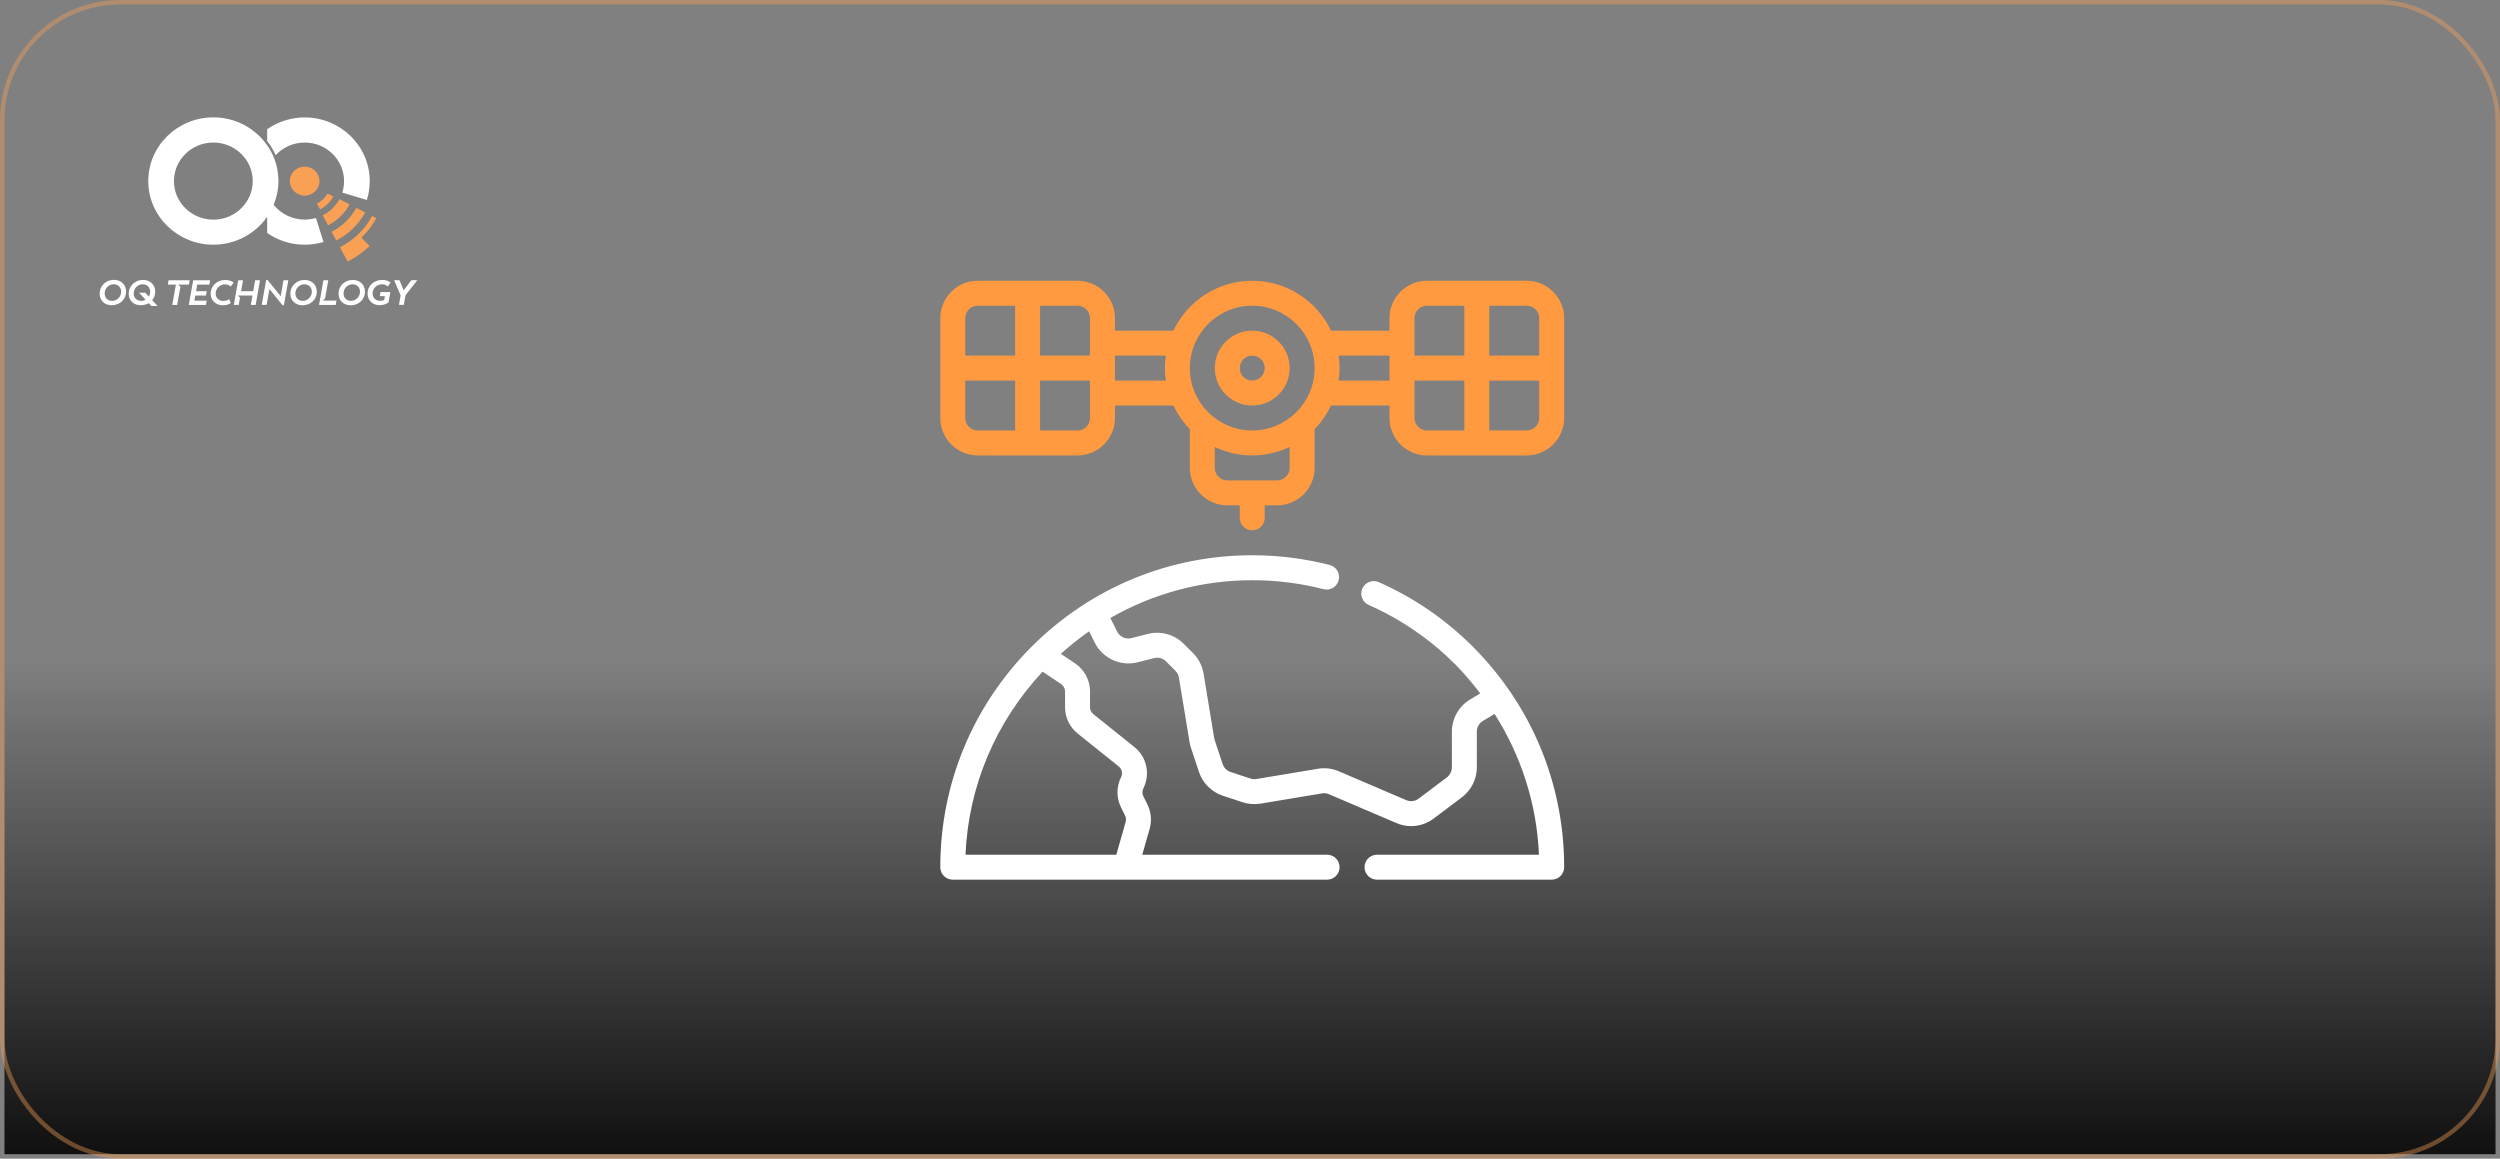 <svg width="561" height="260" viewBox="0 0 561 260" fill="none" xmlns="http://www.w3.org/2000/svg">
<rect x="0" y="0" width="561" height="260" fill="#808080" stroke="none"/>
<rect x="1" y="148" width="559" height="111" fill="url(#paint0_linear_7001_36)"/>
<path d="M68.367 43.892C70.203 43.892 71.691 42.435 71.691 40.639C71.691 38.843 70.203 37.387 68.367 37.387C66.531 37.387 65.043 38.843 65.043 40.639C65.043 42.435 66.531 43.892 68.367 43.892Z" fill="#FAA055"/>
<path d="M71.822 46.982L71.125 45.704C72.134 45.181 72.95 44.383 73.514 43.41L74.805 44.107C74.108 45.327 73.084 46.329 71.822 46.982Z" fill="#FAA055"/>
<path d="M73.617 50.557L72.43 48.321C74.032 47.508 75.323 46.26 76.169 44.691L78.439 45.867C77.356 47.886 75.679 49.512 73.617 50.557Z" fill="#FAA055"/>
<path d="M75.457 53.965L74.418 52.005C76.777 50.8 78.692 48.941 79.953 46.633L81.956 47.678C80.472 50.379 78.231 52.542 75.457 53.965Z" fill="#FAA055"/>
<path d="M84.439 48.959L83.504 48.465C81.872 51.485 79.379 53.91 76.293 55.478L78.014 58.701C79.825 57.772 81.487 56.596 82.941 55.202L81.086 53.343C82.421 52.066 83.549 50.599 84.439 48.959Z" fill="#FAA055"/>
<path d="M68.367 31.985C73.249 31.985 77.21 35.862 77.21 40.639C77.21 41.539 77.062 42.41 76.81 43.223L82.315 44.879C82.745 43.543 82.968 42.12 82.968 40.639C82.968 32.755 76.409 26.352 68.367 26.352C65.295 26.352 62.372 27.31 59.953 28.994V31.651C60.71 32.624 61.363 33.684 61.852 34.816C63.529 33.031 65.859 31.985 68.367 31.985Z" fill="white"/>
<path d="M70.904 48.914C70.103 49.146 69.242 49.277 68.367 49.277C65.607 49.277 63.084 48.043 61.407 45.952C62.09 44.297 62.476 42.511 62.476 40.623C62.476 32.739 55.917 26.336 47.875 26.336C39.817 26.336 33.273 32.754 33.273 40.623C33.273 48.507 39.832 54.91 47.875 54.91C52.89 54.91 57.327 52.413 59.953 48.638V52.282C62.372 53.967 65.28 54.91 68.367 54.91C69.836 54.91 71.245 54.693 72.596 54.301L70.904 48.914ZM47.875 49.291C42.993 49.291 39.031 45.415 39.031 40.638C39.031 35.861 42.993 31.984 47.875 31.984C52.757 31.984 56.718 35.861 56.718 40.638C56.718 45.4 52.742 49.291 47.875 49.291Z" fill="white"/>
<path d="M42.397 63.871H39.993L40.483 64.35L39.755 68.43H38.657L39.474 63.871H37.648L37.827 62.898H42.56L42.397 63.871Z" fill="white"/>
<path d="M44.252 63.871L43.999 65.338H46.403L46.225 66.311H43.821L43.614 67.472H46.374L46.21 68.43H42.367L43.346 62.898H47.145L46.982 63.871H44.252Z" fill="white"/>
<path d="M47.27 65.884C47.27 64.142 48.739 62.82 50.519 62.82C51.291 62.82 52.033 63.053 52.419 63.43L51.766 64.301C51.484 63.996 50.979 63.808 50.46 63.808C49.362 63.808 48.397 64.722 48.397 65.869C48.397 66.828 49.095 67.525 50.089 67.525C50.638 67.525 51.024 67.394 51.424 67.133L51.781 68.004C51.246 68.352 50.727 68.512 50.015 68.512C48.397 68.498 47.27 67.409 47.27 65.884Z" fill="white"/>
<path d="M58.349 62.898L57.369 68.43H56.286L56.657 66.311H53.363L53.853 66.79L53.571 68.43H52.473L53.452 62.898H54.535L54.105 65.338H56.82L57.251 62.898H58.349Z" fill="white"/>
<path d="M64.7 62.894L63.705 68.484H63.394L60.456 64.854L59.832 68.412H58.734L59.729 62.836H60.04L62.993 66.466L63.616 62.894H64.7Z" fill="white"/>
<path d="M65.156 65.884C65.156 64.142 66.566 62.82 68.347 62.82C69.964 62.82 71.092 63.895 71.092 65.463C71.092 67.176 69.712 68.512 67.886 68.512C66.269 68.498 65.156 67.438 65.156 65.884ZM69.979 65.463C69.979 64.49 69.296 63.793 68.317 63.793C67.204 63.793 66.284 64.708 66.284 65.84C66.284 66.813 66.952 67.51 67.946 67.51C69.059 67.51 69.979 66.595 69.979 65.463Z" fill="white"/>
<path d="M75.5 67.458L75.337 68.43H71.598L72.577 62.898H73.66L72.948 66.964L72.444 67.458H75.5Z" fill="white"/>
<path d="M75.961 65.884C75.961 64.142 77.371 62.82 79.151 62.82C80.769 62.82 81.896 63.895 81.896 65.463C81.896 67.176 80.516 68.512 78.691 68.512C77.059 68.498 75.961 67.438 75.961 65.884ZM80.784 65.463C80.784 64.49 80.101 63.793 79.122 63.793C78.009 63.793 77.089 64.708 77.089 65.84C77.089 66.813 77.756 67.51 78.751 67.51C79.849 67.51 80.784 66.595 80.784 65.463Z" fill="white"/>
<path d="M85.385 65.538H87.596L87.18 67.861C86.646 68.268 85.934 68.486 85.207 68.486C83.604 68.486 82.477 67.397 82.477 65.858C82.477 64.13 83.916 62.809 85.8 62.809C86.542 62.809 87.21 63.026 87.655 63.418L87.002 64.29C86.676 63.97 86.231 63.796 85.726 63.796C84.569 63.796 83.604 64.711 83.604 65.843C83.604 66.816 84.317 67.513 85.296 67.513C85.608 67.513 85.919 67.455 86.216 67.324L86.364 66.453H85.222L85.385 65.538Z" fill="white"/>
<path d="M90.994 66.266L90.608 68.415H89.525L89.896 66.266L88.441 62.883H89.643L90.578 65.148L92.299 62.883H93.635L90.994 66.266Z" fill="white"/>
<path d="M22.363 65.875C22.363 64.133 23.773 62.797 25.554 62.797C27.171 62.797 28.299 63.871 28.299 65.439C28.299 67.153 26.919 68.489 25.094 68.489C23.461 68.503 22.363 67.443 22.363 65.875ZM27.186 65.454C27.186 64.481 26.503 63.784 25.524 63.784C24.411 63.784 23.491 64.699 23.491 65.846C23.491 66.819 24.159 67.516 25.153 67.516C26.266 67.516 27.186 66.601 27.186 65.454Z" fill="white"/>
<path d="M35.363 68.652L34.147 67.359C34.577 66.837 34.829 66.183 34.829 65.457C34.829 63.846 33.642 62.757 31.951 62.815C30.229 62.873 28.879 64.209 28.879 65.893C28.879 67.461 29.992 68.506 31.624 68.506C32.633 68.477 33.301 68.071 33.301 68.071C33.331 68.056 33.345 68.042 33.375 68.027L33.968 68.666L35.363 68.652ZM31.669 67.519C30.674 67.519 30.007 66.822 30.007 65.849C30.007 64.717 30.927 63.788 32.039 63.788C33.019 63.788 33.701 64.484 33.701 65.457C33.701 65.864 33.583 66.227 33.39 66.546L32.589 65.69H31.209L32.663 67.243C32.366 67.417 32.025 67.519 31.669 67.519Z" fill="white"/>
<path d="M281 90.999C285.632 90.999 289.4 87.231 289.4 82.599C289.4 77.967 285.632 74.199 281 74.199C276.368 74.199 272.6 77.967 272.6 82.599C272.6 87.231 276.368 90.999 281 90.999ZM281 79.799C282.543 79.799 283.8 81.056 283.8 82.599C283.8 84.143 282.543 85.399 281 85.399C279.456 85.399 278.2 84.143 278.2 82.599C278.2 81.056 279.456 79.799 281 79.799Z" fill="#FF9A41"/>
<path d="M342.6 63H320.2C315.58 63 311.8 66.78 311.8 71.4V74.2H298.696C295.532 67.592 288.812 63 281 63C273.188 63 266.468 67.592 263.304 74.2H250.2V71.4C250.2 66.78 246.42 63 241.8 63H219.4C214.78 63 211 66.78 211 71.4V93.8C211 98.42 214.78 102.2 219.4 102.2H241.8C246.42 102.2 250.2 98.42 250.2 93.8V91H263.304C264.256 92.96 265.488 94.752 267 96.292V105C267 109.62 270.78 113.4 275.4 113.4H278.2V116.2C278.2 117.74 279.46 119 281 119C282.54 119 283.8 117.74 283.8 116.2V113.4H286.6C291.22 113.4 295 109.62 295 105V96.292C296.512 94.752 297.744 92.96 298.696 91H311.8V93.8C311.8 98.42 315.58 102.2 320.2 102.2H342.6C347.22 102.2 351 98.42 351 93.8V71.4C351 66.78 347.22 63 342.6 63ZM227.8 96.6H219.4C217.86 96.6 216.6 95.34 216.6 93.8V85.4H227.8V96.6ZM227.8 79.8H216.6V71.4C216.6 69.86 217.86 68.6 219.4 68.6H227.8V79.8ZM244.6 93.8C244.6 95.34 243.34 96.6 241.8 96.6H233.4V85.4H244.6V93.8ZM244.6 79.8H233.4V68.6H241.8C243.34 68.6 244.6 69.86 244.6 71.4V79.8ZM261.624 85.4H250.2V79.8H261.624C261.484 80.724 261.4 81.648 261.4 82.6C261.4 83.552 261.484 84.476 261.624 85.4ZM289.4 105C289.4 106.54 288.14 107.8 286.6 107.8H275.4C273.86 107.8 272.6 106.54 272.6 105V100.296C275.148 101.5 278.004 102.2 281 102.2C283.996 102.2 286.852 101.5 289.4 100.296V105ZM281 96.6C273.272 96.6 267 90.328 267 82.6C267 74.872 273.272 68.6 281 68.6C288.728 68.6 295 74.872 295 82.6C295 90.328 288.728 96.6 281 96.6ZM311.8 85.4H300.376C300.516 84.476 300.6 83.552 300.6 82.6C300.6 81.648 300.516 80.724 300.376 79.8H311.8V85.4ZM328.6 96.6H320.2C318.66 96.6 317.4 95.34 317.4 93.8V85.4H328.6V96.6ZM328.6 79.8H317.4V71.4C317.4 69.86 318.66 68.6 320.2 68.6H328.6V79.8ZM345.4 93.8C345.4 95.34 344.14 96.6 342.6 96.6H334.2V85.4H345.4V93.8ZM345.4 79.8H334.2V68.6H342.6C344.14 68.6 345.4 69.86 345.4 71.4V79.8Z" fill="#FF9A41"/>
<path d="M309.406 130.634C307.998 130.008 306.34 130.648 305.712 132.062C305.086 133.475 305.724 135.13 307.139 135.756C314.391 138.967 320.916 143.444 326.534 149.06C328.589 151.12 330.43 153.329 332.168 155.602L329.877 156.975C327.363 158.483 325.8 161.236 325.8 164.163V172.2C325.8 173.069 325.376 173.911 324.676 174.443L318.337 179.219C317.523 179.823 316.464 179.957 315.534 179.537L300.414 173.069C298.901 172.422 297.261 172.232 295.716 172.518L281.938 174.81C281.465 174.885 281.008 174.853 280.558 174.692L276.145 173.239C275.307 172.96 274.64 172.293 274.362 171.457L272.619 166.209C272.562 166.016 272.502 165.824 272.48 165.725L270.068 151.093C269.778 149.394 268.944 147.784 267.719 146.559L265.619 144.459C263.54 142.378 260.488 141.528 257.631 142.242L253.882 143.192C252.625 143.521 251.273 142.898 250.691 141.748L249.161 138.673C258.775 133.18 269.655 130.2 281 130.2C286.437 130.2 291.816 130.876 296.988 132.211C298.499 132.596 300.015 131.695 300.399 130.2C300.786 128.701 299.885 127.175 298.388 126.788C292.759 125.337 286.909 124.6 281 124.6C262.335 124.6 244.757 131.88 231.501 145.106C218.28 158.357 211 175.935 211 194.6C211 196.146 212.254 197.4 213.8 197.4H297.8C299.346 197.4 300.6 196.146 300.6 194.6C300.6 193.053 299.346 191.8 297.8 191.8H256.32L258 185.919C258.491 184.094 258.301 182.168 257.472 180.511L256.567 178.673C256.432 178.403 256.361 178.102 256.361 177.8C256.361 177.497 256.432 177.197 256.575 176.911C258.178 173.663 257.331 169.833 254.527 167.607L245.341 160.241C244.878 159.869 244.6 159.295 244.6 158.704V155.148C244.6 152.638 243.348 150.286 241.229 148.844L238.051 146.721C240.08 144.9 242.184 143.196 244.393 141.662L245.686 144.26C247.451 147.745 251.476 149.575 255.257 148.621L258.998 147.672C259.958 147.43 260.952 147.711 261.66 148.419L263.76 150.519C264.171 150.93 264.452 151.469 264.545 152.019L266.971 166.73C267.042 167.088 267.145 167.447 267.282 167.901L269.048 173.224C269.881 175.727 271.873 177.719 274.386 178.554L278.744 179.989C280.007 180.437 281.417 180.557 282.832 180.337L296.686 178.033C297.189 177.94 297.713 178.003 298.21 178.218L313.29 184.668C314.361 185.146 315.502 185.381 316.644 185.381C318.42 185.381 320.196 184.812 321.689 183.705L328.054 178.91C330.149 177.318 331.4 174.81 331.4 172.2V164.163C331.4 163.193 331.92 162.278 332.755 161.778L335.383 160.203C341.379 169.646 344.857 180.45 345.34 191.8H309C307.454 191.8 306.2 193.053 306.2 194.6C306.2 196.146 307.454 197.4 309 197.4H348.2C349.746 197.4 351 196.146 351 194.6C351 175.935 343.72 158.357 330.496 145.103C324.386 138.995 317.291 134.126 309.406 130.634ZM239 155.148V158.704C239 161.015 240.036 163.168 241.841 164.612L251.035 171.985C251.765 172.565 251.977 173.571 251.56 174.419C251.037 175.462 250.761 176.632 250.761 177.8C250.761 178.967 251.037 180.137 251.552 181.164L252.456 183C252.679 183.445 252.727 183.964 252.604 184.422L250.496 191.8H216.66C217.315 176.419 223.419 162.021 233.955 150.719L238.096 153.487C238.662 153.871 239 154.493 239 155.148Z" fill="white"/>
<rect x="0.5" y="0.5" width="560" height="259" rx="26.5" stroke="#FAA055" stroke-opacity="0.4"/>
<defs>
<linearGradient id="paint0_linear_7001_36" x1="280.5" y1="148" x2="280.5" y2="259" gradientUnits="userSpaceOnUse">
<stop stop-color="#101010" stop-opacity="0"/>
<stop offset="1" stop-color="#101010"/>
</linearGradient>
</defs>
</svg>
